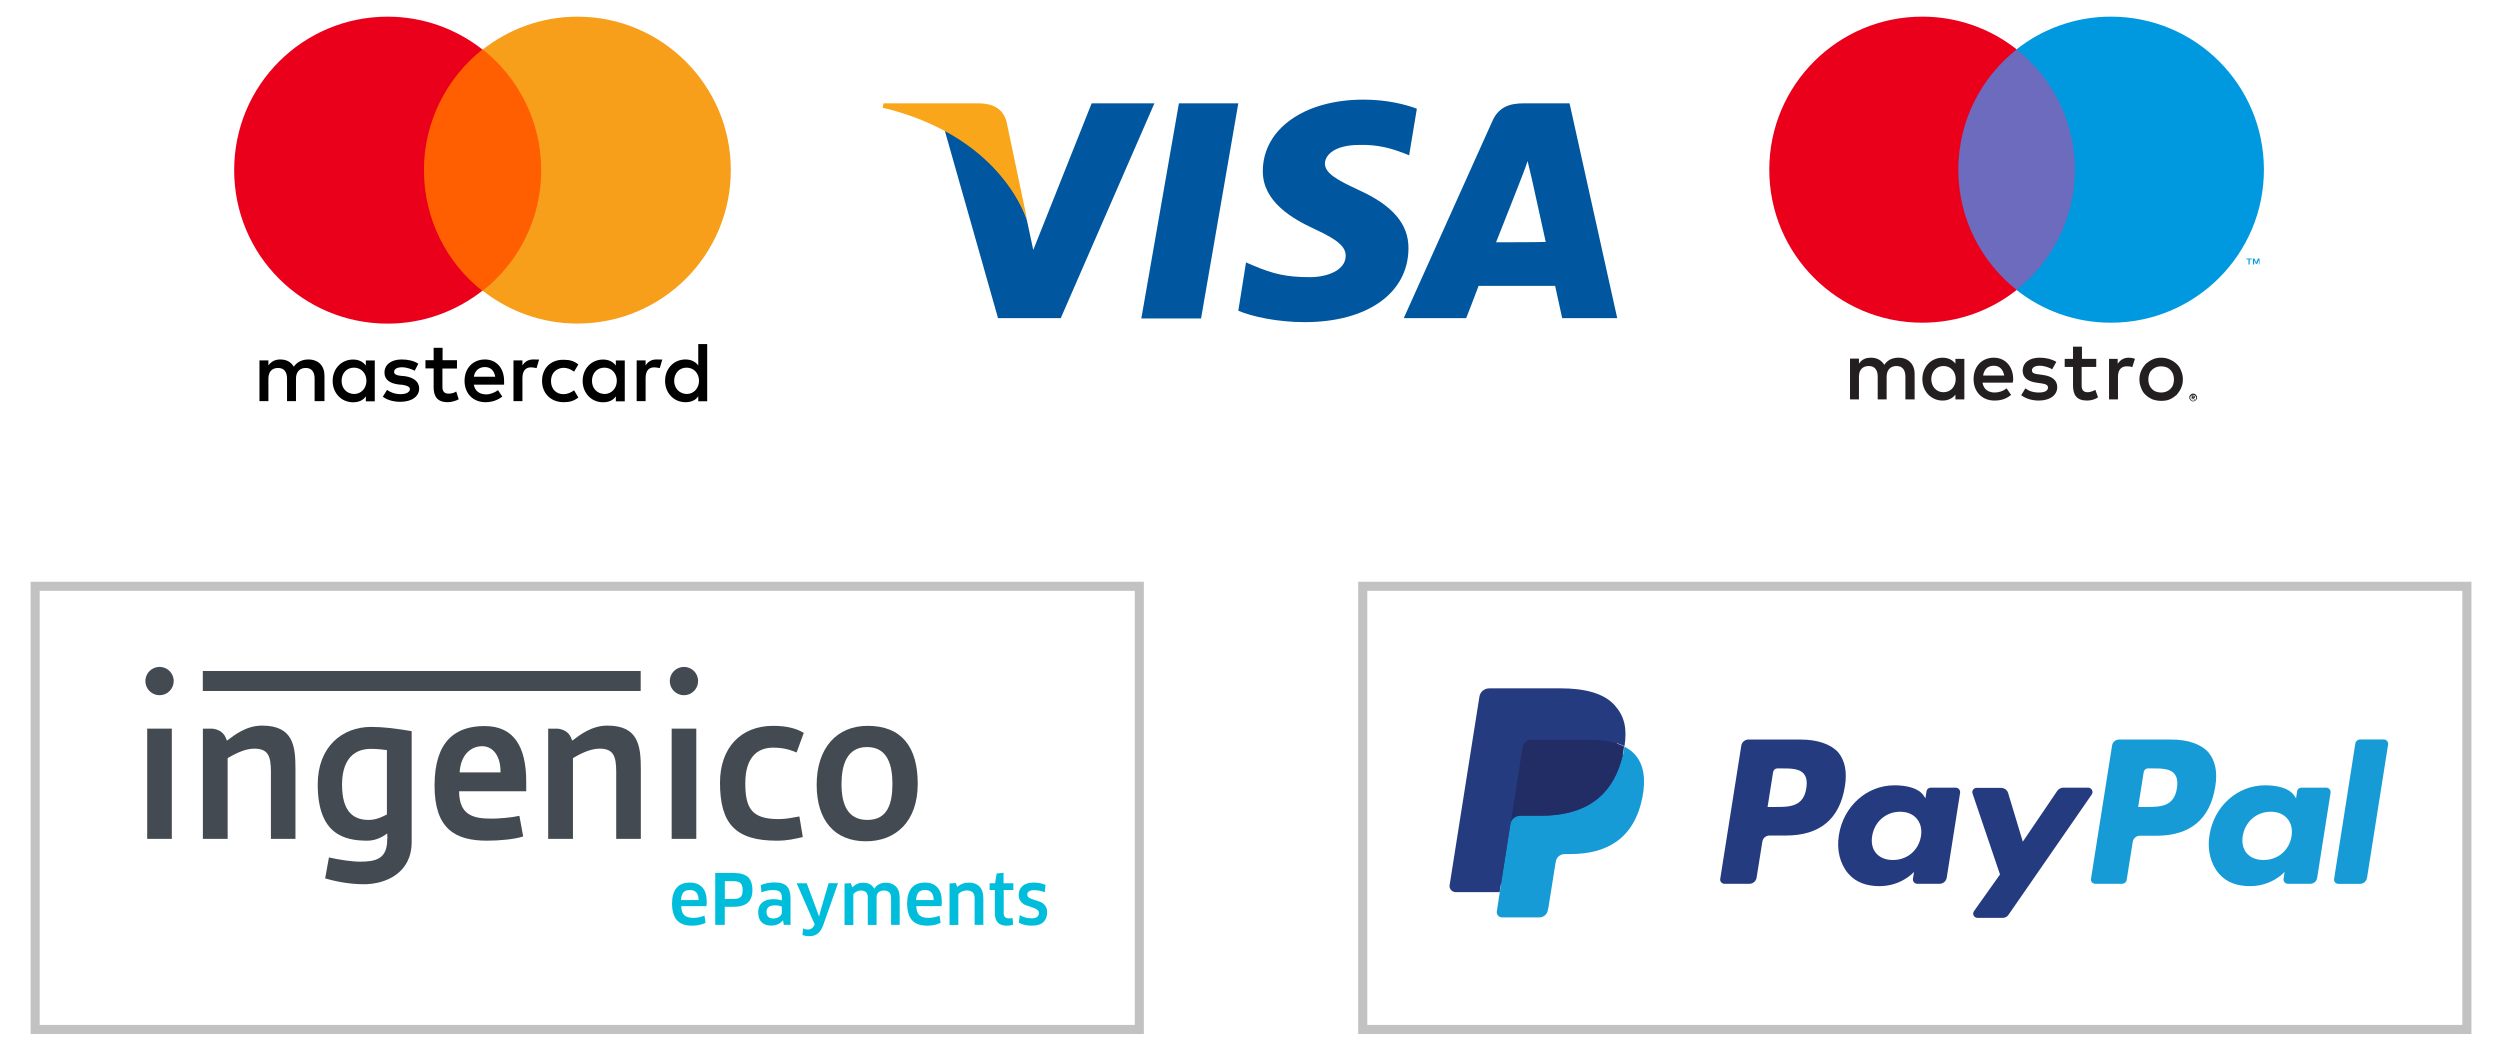 <?xml version="1.0" encoding="utf-8"?>
<!-- Generator: Adobe Illustrator 22.1.0, SVG Export Plug-In . SVG Version: 6.00 Build 0)  -->
<svg version="1.1"
	 id="Layer_1" inkscape:version="0.91 r13725" sodipodi:docname="Visa_2006.svg" xmlns:cc="http://creativecommons.org/ns#" xmlns:dc="http://purl.org/dc/elements/1.1/" xmlns:inkscape="http://www.inkscape.org/namespaces/inkscape" xmlns:rdf="http://www.w3.org/1999/02/22-rdf-syntax-ns#" xmlns:sodipodi="http://sodipodi.sourceforge.net/DTD/sodipodi-0.dtd" xmlns:svg="http://www.w3.org/2000/svg"
	 xmlns="http://www.w3.org/2000/svg" xmlns:xlink="http://www.w3.org/1999/xlink" x="0px" y="0px" viewBox="0 0 3300 1404.1"
	 style="enable-background:new 0 0 3300 1404.1;" xml:space="preserve">
<style type="text/css">
	.st0{fill:#00579F;}
	.st1{fill:#FAA61A;}
	.st2{fill:#FF5F00;}
	.st3{fill:#EB001B;}
	.st4{fill:#F79E1B;}
	.st5{fill:#0099DF;}
	.st6{fill:#6C6BBD;}
	.st7{fill:#231F20;}
	.st8{clip-path:url(#SVGID_2_);}
	.st9{fill:#253B80;}
	.st10{fill:#179BD7;}
	.st11{fill:#222D65;}
	.st12{clip-path:url(#SVGID_4_);}
	.st13{fill:none;stroke:#C2C2C2;stroke-width:12;stroke-miterlimit:10;}
	.st14{fill:#434A51;}
	.st15{fill:#00BEDB;}
</style>
<sodipodi:namedview  bordercolor="#666666" borderopacity="1" gridtolerance="10" guidetolerance="10" id="namedview19" inkscape:current-layer="Layer_1" inkscape:cx="34.690897" inkscape:cy="131.15483" inkscape:pageopacity="0" inkscape:pageshadow="2" inkscape:window-height="705" inkscape:window-maximized="1" inkscape:window-width="1366" inkscape:window-x="-8" inkscape:window-y="-8" inkscape:zoom="0.35355339" objecttolerance="10" pagecolor="#ffffff" showgrid="false">
	</sodipodi:namedview>
<g id="g4158" transform="matrix(4.43,0,0,4.43,-81.166,-105.048)">
	<polygon id="polygon9" class="st0" points="376.2,118.6 358.4,118.6 369.6,54.5 387.3,54.5 	"/>
	<path id="path11" inkscape:connector-curvature="0" class="st0" d="M440.5,56.1c-3.5-1.3-9-2.7-15.9-2.7c-17.6,0-29.9,8.7-30,21.2
		c-0.1,9.2,8.8,14.3,15.5,17.4c6.9,3.2,9.2,5.2,9.2,8c-0.1,4.3-5.5,6.3-10.7,6.3c-7.1,0-10.9-1-16.7-3.4l-2.3-1l-2.3,14.4
		c4.2,1.8,11.8,3.4,19.8,3.4c18.6,0,30.8-8.6,30.9-21.9c0.1-7.3-4.7-12.9-14.9-17.5c-6.2-2.9-10-4.9-10-7.9
		c0.1-2.7,3.2-5.5,10.2-5.5c5.7-0.2,10,1.2,13.2,2.4l1.7,0.7L440.5,56.1L440.5,56.1z"/>
	<path id="path13" inkscape:connector-curvature="0" class="st0" d="M464.1,95.9c1.5-3.7,7.1-18,7.1-18c-0.1,0.2,1.5-3.7,2.3-6.2
		l1.3,5.5c0,0,3.4,15.3,4.1,18.6C476.1,95.9,467.6,95.9,464.1,95.9L464.1,95.9z M486,54.5h-13.7c-4.3,0-7.5,1.2-9.3,5.3l-26.4,58.7
		h18.6c0,0,3.1-7.9,3.7-9.6c2,0,20.2,0,22.8,0c0.5,2.3,2.1,9.6,2.1,9.6h16.4L486,54.5L486,54.5L486,54.5z"/>
	<path id="path15" inkscape:connector-curvature="0" class="st0" d="M343.6,54.5l-17.4,43.7l-1.9-8.9C321.1,79.1,311,68,299.8,62.5
		l15.9,56h18.7l27.9-64L343.6,54.5L343.6,54.5L343.6,54.5z"/>
	<path id="path17" inkscape:connector-curvature="0" class="st1" d="M310.1,54.5h-28.5l-0.3,1.3c22.3,5.3,37.1,18.1,43.1,33.5
		l-6.2-29.5C317,55.8,313.9,54.6,310.1,54.5L310.1,54.5z"/>
</g>
<g>
	<path d="M428.3,529.6v-33.8c0-12.8-7.9-21.3-21.3-21.3c-6.7,0-14.1,2.3-19.2,9.5c-3.8-6.2-9.5-9.5-17.9-9.5
		c-5.6,0-11.3,1.8-15.6,7.9v-6.7h-11.8v53.8h11.8v-29.7c0-9.5,5.1-14.1,12.8-14.1c7.7,0,11.8,5.1,11.8,14.1v29.7h11.8v-29.7
		c0-9.5,5.6-14.1,12.8-14.1c7.9,0,11.8,5.1,11.8,14.1v29.7H428.3L428.3,529.6z M603.4,475.5h-19.2v-16.4h-11.8v16.4h-10.8v10.8h10.8
		v24.9c0,12.3,5.1,19.7,18.5,19.7c5.1,0,10.8-1.8,14.6-3.8l-3.3-10.3c-3.3,2.3-7.4,2.8-10.3,2.8c-5.6,0-7.9-3.3-7.9-9v-24.1h19.2
		v-11H603.4z M703.7,474.5c-6.7,0-11.3,3.3-14.1,7.9v-6.7h-11.8v53.8h11.8v-30.5c0-9,3.8-14.1,11.3-14.1c2.3,0,5.1,0.5,7.4,1
		l3.3-11.3C709.3,474.5,706,474.5,703.7,474.5L703.7,474.5L703.7,474.5z M552.2,480.1c-5.6-3.8-13.6-5.6-22.1-5.6
		c-13.6,0-22.6,6.7-22.6,17.4c0,9,6.7,14.1,18.5,15.6l5.6,0.5c6.2,1,9.5,2.8,9.5,5.6c0,3.8-4.6,6.7-12.3,6.7s-14.1-2.8-17.9-5.6
		l-5.6,9c6.2,4.6,14.6,6.7,23.1,6.7c15.6,0,24.9-7.4,24.9-17.4c0-9.5-7.4-14.6-18.5-16.4l-5.6-0.5c-5.1-0.5-9-1.8-9-5.1
		c0-3.8,3.8-6.2,10.3-6.2c6.7,0,13.6,2.8,16.9,4.6L552.2,480.1L552.2,480.1z M866.3,474.5c-6.7,0-11.3,3.3-14.1,7.9v-6.7h-11.8v53.8
		h11.8v-30.5c0-9,3.8-14.1,11.3-14.1c2.3,0,5.1,0.5,7.4,1l3.3-11.3C871.9,474.5,868.6,474.5,866.3,474.5L866.3,474.5L866.3,474.5z
		 M715.5,502.7c0,16.4,11.3,28.2,28.7,28.2c7.9,0,13.6-1.8,19.2-6.2l-5.6-9.5c-4.6,3.3-9,5.1-14.1,5.1c-9.5,0-16.4-6.7-16.4-17.4
		c0-10.3,6.7-16.9,16.4-17.4c5.1,0,9.5,1.8,14.1,5.1l5.6-9.5c-5.6-4.6-11.3-6.2-19.2-6.2C726.8,474.5,715.5,486.3,715.5,502.7
		L715.5,502.7L715.5,502.7z M824.7,502.7v-26.9h-11.8v6.7c-3.8-5.1-9.5-7.9-16.9-7.9c-15.1,0-26.9,11.8-26.9,28.2
		s11.8,28.2,26.9,28.2c7.9,0,13.6-2.8,16.9-7.9v6.7h11.8V502.7z M781.4,502.7c0-9.5,6.2-17.4,16.4-17.4c9.5,0,16.4,7.4,16.4,17.4
		c0,9.5-6.7,17.4-16.4,17.4C787.6,519.6,781.4,512.2,781.4,502.7L781.4,502.7z M640.1,474.5c-15.6,0-26.9,11.3-26.9,28.2
		s11.3,28.2,27.7,28.2c7.9,0,15.6-2.3,22.1-7.4l-5.6-8.5c-4.6,3.3-10.3,5.6-15.6,5.6c-7.4,0-14.6-3.3-16.4-12.8h40v-4.6
		C665.5,485.8,655.2,474.5,640.1,474.5L640.1,474.5L640.1,474.5z M640.1,484.5c7.4,0,12.3,4.6,13.6,12.8h-28.2
		C626.5,490.1,631.7,484.5,640.1,484.5L640.1,484.5z M933.5,502.7v-48.5h-11.8v28.2c-3.8-5.1-9.5-7.9-16.9-7.9
		c-15.1,0-26.9,11.8-26.9,28.2s11.8,28.2,26.9,28.2c7.9,0,13.6-2.8,16.9-7.9v6.7h11.8V502.7z M889.9,502.7c0-9.5,6.2-17.4,16.4-17.4
		c9.5,0,16.4,7.4,16.4,17.4c0,9.5-6.7,17.4-16.4,17.4C896.3,519.6,889.9,512.2,889.9,502.7L889.9,502.7z M494.7,502.7v-26.9h-11.8
		v6.7c-3.8-5.1-9.5-7.9-16.9-7.9c-15.1,0-26.9,11.8-26.9,28.2s11.8,28.2,26.9,28.2c7.9,0,13.6-2.8,16.9-7.9v6.7h11.8V502.7z
		 M450.9,502.7c0-9.5,6.2-17.4,16.4-17.4c9.5,0,16.4,7.4,16.4,17.4c0,9.5-6.7,17.4-16.4,17.4C457,519.6,450.9,512.2,450.9,502.7z"/>
	<rect x="548.3" y="65.3" class="st2" width="177.4" height="318.7"/>
	<path class="st3" d="M559.6,224.5c0-64.6,30.5-122.1,77.2-159.2c-34.4-26.9-77.7-43.3-125.1-43.3c-112.1,0-202.6,90.5-202.6,202.6
		s90.5,202.6,202.6,202.6c47.2,0,90.5-16.4,124.9-43.3C589.9,347.3,559.6,289.4,559.6,224.5z"/>
	<path class="st4" d="M964.7,224.5c0,112.1-90.5,202.6-202.6,202.6c-47.2,0-90.5-16.4-124.9-43.3c47.2-37.2,77.2-94.6,77.2-159.2
		S684,102.4,637.3,65.3c34.4-26.9,77.7-43.3,124.9-43.3C874.2,21.9,964.7,113.2,964.7,224.5z"/>
</g>
<g transform="translate(-1837.7 -1267.9)">
	<g transform="matrix(3.144 0 0 3.144 -1661.1 -866.42)">
		<g transform="matrix(1.25 0 0 -1.25 1176 710.77)">
			<path class="st5" d="M708.4-63.3v2h-0.5l-0.6-1.4l-0.6,1.4h-0.5v-2h0.4v1.5l0.6-1.3h0.4l0.6,1.3v-1.5H708.4z M705.1-63.3v1.7h0.7
				v0.3H704v-0.3h0.7v-1.7H705.1z"/>
		</g>
		<path class="st6" d="M1987.7,800.6h-56.2V699.6h56.2V800.6z"/>
		<g transform="matrix(1.25 0 0 -1.25 1137.3 698.59)">
			<path class="st3" d="M638.2-41.2c0,16.4,7.7,31,19.6,40.4c-8.7,6.9-19.8,11-31.7,11c-28.4,0-51.4-23-51.4-51.4s23-51.4,51.4-51.4
				c12,0,23,4.1,31.7,11C645.9-72.2,638.2-57.6,638.2-41.2"/>
		</g>
		<g transform="matrix(1.25 0 0 -1.25 1176.6 698.59)">
			<path class="st5" d="M709.4-41.2c0-28.4-23-51.4-51.4-51.4c-12,0-23,4.1-31.7,11c11.9,9.4,19.6,24,19.6,40.4s-7.7,31-19.6,40.4
				c8.7,6.9,19.8,11,31.7,11C686.5,10.2,709.4-12.8,709.4-41.2"/>
		</g>
		<g transform="matrix(1.25 0 0 -1.25 1159.2 722.78)">
			<path class="st7" d="M677.9-85c0.6,0,1.5-0.1,2.1-0.4l-0.9-2.8c-0.6,0.3-1.3,0.3-1.9,0.3c-1.9,0-2.9-1.3-2.9-3.5V-99h-3v13.6h2.9
				V-87C675.1-85.8,676.2-85,677.9-85 M666.9-88.1h-4.8v-6.2c0-1.4,0.5-2.3,2-2.3c0.8,0,1.7,0.3,2.6,0.8l0.9-2.5
				c-0.9-0.7-2.4-1.1-3.7-1.1c-3.5,0-4.7,1.9-4.7,5.1v6.2h-2.8v2.7h2.8v4.1h3v-4.1h4.8V-88.1z M629-91c0.3,2,1.5,3.3,3.6,3.3
				c1.9,0,3.1-1.2,3.5-3.3H629z M639.1-92.2c0,4.3-2.7,7.2-6.5,7.2c-4,0-6.8-2.9-6.8-7.2c0-4.3,2.9-7.2,7-7.2c2.1,0,3.9,0.5,5.6,1.9
				l-1.5,2.2c-1.1-0.9-2.6-1.4-4-1.4c-1.9,0-3.7,0.9-4.1,3.3h10.1C639.1-93,639.1-92.6,639.1-92.2 M652.2-88.9
				c-0.8,0.5-2.5,1.2-4.2,1.2c-1.6,0-2.6-0.6-2.6-1.6c0-0.9,1-1.2,2.3-1.3l1.4-0.2c3-0.4,4.8-1.7,4.8-4.1c0-2.6-2.3-4.5-6.2-4.5
				c-2.2,0-4.3,0.6-5.9,1.8l1.4,2.3c1-0.8,2.5-1.4,4.5-1.4c2,0,3.1,0.6,3.1,1.7c0,0.8-0.8,1.2-2.4,1.4l-1.4,0.2
				c-3.1,0.4-4.7,1.8-4.7,4c0,2.7,2.2,4.4,5.7,4.4c2.2,0,4.1-0.5,5.6-1.4L652.2-88.9z M688.8-87.9c-0.6,0-1.2-0.1-1.7-0.3
				c-0.5-0.2-1-0.5-1.4-0.9c-0.4-0.4-0.7-0.8-0.9-1.4c-0.2-0.5-0.3-1.1-0.3-1.8c0-0.6,0.1-1.2,0.3-1.8c0.2-0.5,0.5-1,0.9-1.4
				c0.4-0.4,0.8-0.7,1.4-0.9c0.5-0.2,1.1-0.3,1.7-0.3s1.2,0.1,1.7,0.3c0.5,0.2,1,0.5,1.4,0.9c0.4,0.4,0.7,0.8,0.9,1.4
				c0.2,0.5,0.3,1.1,0.3,1.8c0,0.6-0.1,1.2-0.3,1.8c-0.2,0.5-0.5,1-0.9,1.4c-0.4,0.4-0.8,0.7-1.4,0.9
				C689.9-88,689.4-87.9,688.8-87.9 M688.8-85c1.1,0,2-0.2,2.9-0.6c0.9-0.4,1.7-0.9,2.3-1.5c0.7-0.6,1.2-1.4,1.5-2.3
				c0.4-0.9,0.6-1.8,0.6-2.9s-0.2-2-0.6-2.9c-0.4-0.9-0.9-1.6-1.5-2.3c-0.7-0.6-1.4-1.1-2.3-1.5c-0.9-0.4-1.9-0.5-2.9-0.5
				c-1.1,0-2,0.2-2.9,0.5c-0.9,0.4-1.7,0.9-2.3,1.5c-0.7,0.6-1.2,1.4-1.5,2.3c-0.4,0.9-0.6,1.8-0.6,2.9s0.2,2,0.6,2.9
				c0.4,0.9,0.9,1.6,1.5,2.3c0.7,0.6,1.4,1.1,2.3,1.5C686.7-85.2,687.7-85,688.8-85 M611.6-92.2c0,2.4,1.6,4.4,4.1,4.4
				c2.5,0,4.1-1.9,4.1-4.4c0-2.5-1.7-4.4-4.1-4.4C613.2-96.6,611.6-94.6,611.6-92.2 M622.7-92.2v6.8h-3V-87c-0.9,1.2-2.4,2-4.3,2
				c-3.8,0-6.8-3-6.8-7.2c0-4.2,3-7.2,6.8-7.2c1.9,0,3.4,0.8,4.3,2V-99h3V-92.2z M606-99v8.6c0,3.2-2.1,5.4-5.4,5.4
				c-1.7,0-3.5-0.5-4.8-2.4c-0.9,1.5-2.4,2.4-4.5,2.4c-1.5,0-2.9-0.4-4-2v1.7h-3V-99h3v7.6c0,2.4,1.3,3.6,3.3,3.6c2,0,3-1.3,3-3.6
				V-99h3v7.6c0,2.4,1.4,3.6,3.3,3.6c2,0,3-1.3,3-3.6V-99H606z"/>
		</g>
		<g transform="matrix(1.25 0 0 -1.25 1167.4 727.74)">
			<path class="st7" d="M692.8-94v-0.3h0.3c0.1,0,0.1,0,0.2,0c0,0,0.1,0.1,0.1,0.1c0,0.1,0,0.1-0.1,0.1c0,0-0.1,0-0.2,0H692.8z
				 M693.1-93.8c0.2,0,0.3,0,0.4-0.1c0.1-0.1,0.1-0.2,0.1-0.3c0-0.1,0-0.2-0.1-0.3c-0.1-0.1-0.2-0.1-0.3-0.1l0.4-0.5h-0.3l-0.4,0.5
				h-0.1V-95h-0.3v1.3H693.1z M693-95.5c0.1,0,0.3,0,0.4,0.1c0.1,0.1,0.2,0.1,0.3,0.2c0.1,0.1,0.2,0.2,0.2,0.3
				c0.1,0.1,0.1,0.3,0.1,0.4c0,0.1,0,0.3-0.1,0.4c-0.1,0.1-0.1,0.2-0.2,0.3c-0.1,0.1-0.2,0.2-0.3,0.2c-0.1,0.1-0.3,0.1-0.4,0.1
				c-0.1,0-0.3,0-0.4-0.1c-0.1-0.1-0.2-0.1-0.3-0.2c-0.1-0.1-0.2-0.2-0.2-0.3c-0.1-0.1-0.1-0.3-0.1-0.4c0-0.1,0-0.3,0.1-0.4
				c0.1-0.1,0.1-0.2,0.2-0.3c0.1-0.1,0.2-0.2,0.3-0.2C692.7-95.5,692.9-95.5,693-95.5 M693-93.1c0.2,0,0.4,0,0.5-0.1
				c0.2-0.1,0.3-0.2,0.4-0.3c0.1-0.1,0.2-0.3,0.3-0.4c0.1-0.2,0.1-0.3,0.1-0.5c0-0.2,0-0.4-0.1-0.5c-0.1-0.2-0.2-0.3-0.3-0.4
				c-0.1-0.1-0.3-0.2-0.4-0.3c-0.2-0.1-0.3-0.1-0.5-0.1c-0.2,0-0.4,0-0.5,0.1c-0.2,0.1-0.3,0.2-0.4,0.3c-0.1,0.1-0.2,0.3-0.3,0.4
				c-0.1,0.2-0.1,0.3-0.1,0.5c0,0.2,0,0.4,0.1,0.5c0.1,0.2,0.2,0.3,0.3,0.4c0.1,0.1,0.3,0.2,0.4,0.3C692.6-93.1,692.8-93.1,693-93.1
				"/>
		</g>
	</g>
</g>
<g>
	<g id="XMLID_82_">
		<g id="XMLID_83_">
			<g>
				<defs>
					<rect id="SVGID_11_" x="1913.4" y="908.5" width="1243.2" height="330.8"/>
				</defs>
				<clipPath id="SVGID_1_">
					<use xlink:href="#SVGID_11_"  style="overflow:visible;"/>
				</clipPath>
			</g>
		</g>
	</g>
	<g>
		<g>
			<g id="XMLID_75_">
				<defs>
					<rect id="SVGID_13_" x="1913.4" y="908.5" width="1243.2" height="330.8"/>
				</defs>
				<clipPath id="SVGID_2_">
					<use xlink:href="#SVGID_13_"  style="overflow:visible;"/>
				</clipPath>
				<g id="XMLID_76_" class="st8">
					<g id="XMLID_78_">
						<defs>
							<rect id="SVGID_15_" x="1913.4" y="908.5" width="1243.2" height="330.8"/>
						</defs>
						<clipPath id="SVGID_3_">
							<use xlink:href="#SVGID_15_"  style="overflow:visible;"/>
						</clipPath>
					</g>
				</g>
			</g>
			<g id="XMLID_12_">
				<g id="XMLID_13_">
					<g id="XMLID_14_">
						<g id="XMLID_15_">
							<path id="XMLID_57_" class="st9" d="M2384.3,1040.5c-3.7,24.7-22.5,24.7-40.7,24.7h-10.4l7.3-46.1c0.6-2.8,2.8-4.8,5.6-4.8
								h4.8c12.4,0,24.2,0,30,7C2384.6,1025.6,2385.7,1031.8,2384.3,1040.5z M2376.5,976.2h-68.5c-4.8,0-8.7,3.4-9.5,8.1
								l-27.8,175.8c-0.6,3.4,2.2,6.5,5.6,6.5h32.9c4.8,0,8.7-3.4,9.5-8.1l7.6-47.5c0.8-4.8,4.8-8.1,9.3-8.1h21.6
								c45.2,0,71.3-21.9,78.1-65.2c3.1-18.8,0-33.7-8.7-44.4C2416.9,982.4,2399.5,976.2,2376.5,976.2z"/>
							<path id="XMLID_54_" class="st9" d="M2535.7,1103.7c-3.1,18.8-18,31.5-37.1,31.5c-9.5,0-17.1-3.1-22.2-9
								c-4.8-5.6-6.7-14-5.1-23c3.1-18.5,18-31.7,36.8-31.7c9.3,0,16.8,3.1,21.9,9C2535.1,1086.3,2537.1,1094.4,2535.7,1103.7z
								 M2581.5,1039.7h-32.9c-2.8,0-5.3,2-5.6,4.8l-1.4,9.3l-2.2-3.4c-7-10.4-23-13.8-38.8-13.8c-36.2,0-67.4,27.5-73.3,66
								c-3.1,19.1,1.4,37.6,12.4,50.5c10.1,11.8,24.4,16.6,41.3,16.6c29.2,0,45.5-18.8,45.5-18.8l-1.4,9c-0.6,3.4,2.2,6.7,5.6,6.7
								h29.5c4.8,0,8.7-3.4,9.5-8.1l17.7-112.3C2587.6,1042.8,2585.1,1039.7,2581.5,1039.7z"/>
							<path id="XMLID_33_" class="st9" d="M2756.4,1039.7h-32.9c-3.1,0-6.2,1.7-7.9,4.2l-45.5,67.1l-19.4-64.3
								c-1.1-3.9-5.1-6.7-9.3-6.7h-32.3c-3.9,0-6.7,3.9-5.3,7.6l36.2,106.7l-34.3,48.3c-2.8,3.9,0,9,4.8,9h32.9
								c3.1,0,6.2-1.4,7.9-4.2l109.8-158.7C2763.7,1045,2760.9,1039.7,2756.4,1039.7z"/>
							<path id="XMLID_38_" class="st10" d="M2873.5,1040.5c-3.7,24.7-22.5,24.7-40.7,24.7h-10.4l7.3-46.1c0.6-2.8,2.8-4.8,5.6-4.8
								h4.8c12.4,0,24.2,0,30,7C2873.8,1025.6,2874.9,1031.8,2873.5,1040.5z M2865.7,976.2h-68.5c-4.8,0-8.7,3.4-9.3,8.1
								l-27.8,175.8c-0.6,3.4,2.2,6.5,5.6,6.5h35.1c3.4,0,6.2-2.2,6.5-5.6l7.9-49.7c0.8-4.8,4.8-8.1,9.3-8.1h21.6
								c45.2,0,71.3-21.9,78.1-65.2c3.1-18.8,0-33.7-8.7-44.4C2905.8,982.4,2888.7,976.2,2865.7,976.2z"/>
							<path id="XMLID_21_" class="st10" d="M3024.9,1103.7c-3.1,18.8-18,31.5-37.1,31.5c-9.5,0-17.1-3.1-22.2-9
								c-4.8-5.6-6.7-14-5.1-23c3.1-18.5,18-31.7,36.8-31.7c9.3,0,16.8,3.1,21.9,9C3024.3,1086.3,3026.3,1094.4,3024.9,1103.7z
								 M3070.7,1039.7h-32.9c-2.8,0-5.3,2-5.6,4.8l-1.4,9.3l-2.2-3.4c-7-10.4-23-13.8-38.8-13.8c-36.2,0-67.4,27.5-73.3,66
								c-3.1,19.1,1.4,37.6,12.4,50.5c10.1,11.8,24.4,16.6,41.3,16.6c29.2,0,45.5-18.8,45.5-18.8l-1.4,9c-0.6,3.4,2.2,6.7,5.6,6.7
								h29.5c4.8,0,8.7-3.4,9.3-8.1l17.7-112.3C3076.8,1042.8,3074,1039.7,3070.7,1039.7z"/>
							<path id="XMLID_28_" class="st10" d="M3109.1,981l-28.1,179.2c-0.6,3.4,2.2,6.5,5.6,6.5h28.4c4.8,0,8.7-3.4,9.5-8.1
								l27.8-175.8c0.6-3.4-2.2-6.7-5.6-6.7H3115C3112.2,976.2,3109.7,978.4,3109.1,981z"/>
							<path id="XMLID_27_" class="st9" d="M1986.1,1200.9l5.3-33.1l-11.8-0.3h-55.9l38.8-245.7c0-0.8,0.6-1.4,1.1-2
								c0.6-0.6,1.4-0.8,2-0.8h94.1c31.2,0,52.8,6.5,64,19.4c5.3,5.9,8.7,12.4,10.4,19.1c1.7,7.3,1.7,16,0,26.4v0.8v6.7l5.3,3.1
								c4.5,2.2,7.9,5.1,10.7,8.1c4.5,5.1,7.3,11.8,8.7,19.4c1.4,7.9,0.8,17.4-1.1,28.1c-2.5,12.4-6.2,23-11.5,32
								c-4.8,8.1-11,14.9-18.3,19.9c-7,5.1-15.2,8.7-24.7,11.2c-9,2.2-19.4,3.7-30.9,3.7h-7.3c-5.3,0-10.4,2-14.3,5.3
								c-3.9,3.4-6.7,8.1-7.6,13.2l-0.6,3.1l-9.3,58.7l-0.3,2.2c0,0.6-0.3,1.1-0.6,1.1c-0.3,0.3-0.6,0.3-0.8,0.3
								C2031.6,1200.9,1986.1,1200.9,1986.1,1200.9z"/>
							<path id="XMLID_26_" class="st10" d="M2144.2,985.5c-0.3,1.7-0.6,3.7-0.8,5.6c-12.4,63.5-54.8,85.7-109,85.7h-27.5
								c-6.7,0-12.1,4.8-13.2,11.2l-14,89.6l-3.9,25.3c-0.6,4.2,2.5,8.1,7,8.1h48.9c5.9,0,10.7-4.2,11.5-9.8l0.6-2.5l9.3-58.4
								l0.6-3.1c0.8-5.6,5.9-9.8,11.5-9.8h7.3c47.5,0,84.5-19.4,95.5-75c4.5-23.3,2.2-42.7-9.8-56.4
								C2154.1,991.6,2149.6,988.3,2144.2,985.5z"/>
							<path id="XMLID_25_" class="st11" d="M2131.3,980.4c-2-0.6-3.9-1.1-5.9-1.4c-2-0.6-4.2-0.8-6.2-1.1
								c-7.3-1.1-15.7-1.7-24.4-1.7h-73.6c-1.7,0-3.7,0.3-5.1,1.1c-3.4,1.7-5.9,4.8-6.5,8.7l-15.7,99.1l-0.6,2.8
								c1.1-6.5,6.7-11.2,13.2-11.2h27.5c54.2,0,96.6-21.9,109-85.7c0.3-2,0.6-3.7,0.8-5.6c-3.1-1.7-6.5-3.1-10.1-4.2
								C2133.3,981,2132.4,980.7,2131.3,980.4z"/>
							<path id="XMLID_24_" class="st9" d="M2009.7,985.8c0.6-3.9,3.1-7,6.5-8.7c1.7-0.8,3.4-1.1,5.1-1.1h73.6
								c8.7,0,16.8,0.6,24.4,1.7c2.2,0.3,4.2,0.8,6.2,1.1c2,0.6,3.9,0.8,5.9,1.4c0.8,0.3,2,0.6,2.8,0.8c3.7,1.1,7,2.5,10.1,4.2
								c3.7-23.6,0-39.6-12.6-53.9c-14-16-39.3-22.7-71.6-22.7h-94.1c-6.7,0-12.4,4.8-13.2,11.2l-39.3,248.5
								c-0.8,4.8,3.1,9.3,7.9,9.3h58.1l14.6-92.4L2009.7,985.8z"/>
						</g>
					</g>
				</g>
			</g>
			<g>
				<g id="XMLID_4_">
					<g id="XMLID_5_">
						<defs>
							<polyline id="SVGID_17_" points="3156.3,908.5 3156.3,1239.3 1913.4,1239.3 1913.4,908.5 							"/>
						</defs>
						<clipPath id="SVGID_4_">
							<use xlink:href="#SVGID_17_"  style="overflow:visible;"/>
						</clipPath>
						<g id="XMLID_6_" class="st12">
							<g id="XMLID_8_">
								<defs>
									<polyline id="SVGID_19_" points="3156.3,908.5 3156.3,1239.3 1913.4,1239.3 1913.4,908.5 									"/>
								</defs>
								<clipPath id="SVGID_5_">
									<use xlink:href="#SVGID_19_"  style="overflow:visible;"/>
								</clipPath>
							</g>
						</g>
					</g>
				</g>
			</g>
		</g>
	</g>
</g>
<rect x="1798.8" y="773.9" class="st13" width="1457.5" height="585"/>
<g>
	<path class="st14" d="M194.3,1107.3V961.8h32.5v145.5H194.3z"/>
	<path class="st14" d="M267.7,885.7h578v26.4h-578V885.7z"/>
	<path class="st14" d="M480.3,1167.2c-20.6,0-39.4-4.3-51.1-7.7l5-27.7c12.4,2.9,30.5,5.6,40.7,5.6c21.6,0,36.2-3.7,36.2-29.3
		c0.5-0.5,0-7.2,0-8c-6.7,5.3-16.1,9.6-26,9.6c-31,0-65.7-8.5-65.7-74.3c0-49.5,32-75.9,70.7-75.9c15.4,0,32.2,2.1,53.3,5.6v146.8
		C543.2,1152.6,509,1167.2,480.3,1167.2z M510.8,990.1c-5.4-0.5-11.7-1.6-21.1-1.6c-27.3,0-38.2,20-38.2,47.2
		c0,34.6,13.9,46.6,35.2,46.6c9.7,0,17.8-4,24-7.2V990.1z"/>
	<path class="st14" d="M606,1044.4c0.2,31.7,18.6,36.2,42.9,36.2c9.4,0,26-1.3,36.7-3.7l5,27.2c-10.7,3.7-31.2,5.6-47.6,5.6
		c-42.4,0-69.4-15.7-69.4-72.7c0-59.1,27.8-78.6,66-78.6c39.2,0,55,27.7,55,73.3v12.8H606z M636.5,985c-13.9,0-28.3,10.1-29.8,34.6
		h54C661,997.3,650.3,985,636.5,985z"/>
	<path class="st14" d="M886.6,1107.3V961.8h32.5v145.5H886.6z"/>
	<path class="st14" d="M1051.5,993.3c-8.9-3.7-17.4-6.4-31-6.4c-20.8,0-36.7,12.8-36.7,46.9c0,32.8,8.2,47.4,43.9,47.4
		c11.2,0,18.6-2.1,27.5-3.5l4.5,27.2c-10.7,2.4-19.6,4.8-34.2,4.8c-54.5,0-75.1-22.1-75.1-76.5c0-46.1,27.3-75.1,70.2-75.1
		c19.3,0,31.5,4,40.4,9.3L1051.5,993.3z"/>
	<path class="st14" d="M1143,1110.5c-41.7,0-65-28-65-74.6c0-49,27-77.8,67.2-77.8c45.1,0,66.2,28,66.2,76.5
		C1211.4,1084.7,1182.2,1110.5,1143,1110.5z M1144.5,986.1c-26.5,0-33.7,23.5-33.7,48.8c0,27.2,8.2,47.4,34.2,47.4
		c26.5,0,33-21.3,33-47.7C1178,1009.8,1171.5,986.1,1144.5,986.1z"/>
	<path class="st14" d="M229.3,899c0,10.3-8.4,18.7-18.7,18.7c-10.3,0-18.7-8.4-18.7-18.7c0-10.3,8.4-18.7,18.7-18.7
		C220.9,880.3,229.3,888.6,229.3,899z"/>
	<path class="st14" d="M921.5,899c0,10.3-8.4,18.7-18.7,18.7c-10.3,0-18.7-8.4-18.7-18.7c0-10.3,8.4-18.7,18.7-18.7
		C913.2,880.3,921.5,888.6,921.5,899z"/>
	<path class="st14" d="M345.9,957.8c-20.6,0-36.2,12.2-45.4,19.2v-0.3c-0.3,0.4-0.7,0.7-1,1.1c-3.2-11.7-11.6-15.1-19.2-16h-12.5
		v145.5h32.7v-106.6c6.5-3.7,21.3-12.5,35-12.5c18.3,0,22.1,9.6,22.1,30.6v88.5H390v-92.4C390,985,387.3,957.8,345.9,957.8z"/>
	<path class="st14" d="M801.7,957.8c-20.6,0-36.2,12.2-45.4,19.2v-0.3c-0.3,0.4-0.7,0.7-1,1.1c-3.2-11.7-11.6-15.1-19.2-16h-12.5
		v145.5h32.7v-106.6c6.4-3.7,21.3-12.5,35-12.5c18.3,0,22.1,9.6,22.1,30.6v88.5h32.5v-92.4C845.8,985,843.1,957.8,801.7,957.8z"/>
</g>
<g>
	<path class="st15" d="M913.7,1221.9c-9.2,0-15.9-2.4-20.2-7.3c-4.3-4.8-6.4-12.3-6.4-22.2c0-8.8,2-15.6,5.9-20.3
		c3.9-4.7,9.8-7.1,17.7-7.1c7,0,12.5,2.1,16.4,6.4c3.9,4.2,5.8,10.6,5.8,19.1c0,2.1-0.1,3.9-0.3,5.6h-33.4c0.2,5.7,1.6,9.7,4.1,12
		c2.5,2.3,6.4,3.5,11.8,3.5c5.2,0,10.1-1,14.8-3l1.4,9.6C926.1,1220.6,920.2,1221.9,913.7,1221.9z M898.9,1188.1h23.3
		c-0.2-8.9-4-13.3-11.4-13.3c-4,0-6.9,1-8.7,3.2C900.2,1180.1,899.2,1183.5,898.9,1188.1z"/>
	<path class="st15" d="M993.2,1175c0,7.3-2,12.8-6.1,16.5c-4,3.7-10.5,5.5-19.3,5.5h-11.1v23.8h-12.6v-68.5h23.8
		c9,0,15.4,1.8,19.4,5.4C991.2,1161.4,993.2,1167.1,993.2,1175z M980.3,1174.9c0-4.4-0.9-7.4-2.8-9.2c-1.9-1.7-5.1-2.6-9.6-2.6
		h-11.1v23.6h11.1c4.4,0,7.6-0.8,9.5-2.5S980.3,1179.4,980.3,1174.9z"/>
	<path class="st15" d="M1034.6,1220.8l-1-5.8l-0.3-0.1c-3.6,4.6-8.8,6.9-15.5,6.9c-5.3,0-9.5-1.5-12.5-4.5c-3-3-4.5-7.5-4.5-13.4
		c0-5.2,1.7-9.4,5.2-12.4c3.4-3,8.3-4.6,14.6-4.6c4,0,7.8,0.6,11.4,1.7v-4.1c0-3.4-0.9-5.9-2.7-7.4c-1.8-1.5-4.7-2.2-8.8-2.2
		c-5.4,0-10.5,1-15.3,3.1l-1-9.6c5.4-2.4,11.5-3.6,18.4-3.6c7.6,0,12.9,1.7,16.1,5.1c3.2,3.4,4.8,8.8,4.8,16.3v34.6H1034.6z
		 M1032,1204.7v-8c-2.2-1-5.3-1.6-9.3-1.6c-7.2,0-10.9,2.9-10.9,8.6c0,5.8,3.1,8.7,9.2,8.7c2.9,0,5.4-0.8,7.6-2.3
		C1030.9,1208.5,1032,1206.7,1032,1204.7z"/>
	<path class="st15" d="M1066.1,1227c4.1,0,7.1-2,9-6l0.3-0.8l-23.8-54.3h13.3l13.6,36.5l2.5,6.9h0.3l1.8-7.1l10.7-36.4h12.4
		l-19.5,55.2c-1.9,5.3-4.4,9.1-7.4,11.4c-3,2.3-6.7,3.4-11.1,3.4c-3.4,0-6.4-0.6-9-1.7l1-8.5C1062,1226.5,1064,1227,1066.1,1227z"/>
	<path class="st15" d="M1187.8,1220.8h-11.6v-35.7c0-6.4-3.2-9.6-9.7-9.6c-2.8,0-5.1,0.8-6.8,2.3c-1.7,1.5-2.6,3.7-2.6,6.7v36.4
		h-11.6v-36.4c0-6-3.1-9-9.3-9c-1.9,0-3.8,0.5-5.6,1.4c-1.8,0.9-3.2,2.1-4.2,3.7v40.4h-11.6v-54.7l8.3-0.5l2,5.5
		c4-4.1,8.7-6.1,14.2-6.1c7,0,11.9,2.6,14.7,7.9c3.3-5.2,8.5-7.9,15.5-7.9c5.5,0,10,1.7,13.2,5.1c3.3,3.4,4.9,8.4,4.9,14.9V1220.8z"
		/>
	<path class="st15" d="M1224,1221.9c-9.2,0-15.9-2.4-20.2-7.3c-4.3-4.8-6.4-12.3-6.4-22.2c0-8.8,2-15.6,5.9-20.3
		c3.9-4.7,9.8-7.1,17.7-7.1c7,0,12.5,2.1,16.4,6.4c3.9,4.2,5.8,10.6,5.8,19.1c0,2.1-0.1,3.9-0.3,5.6h-33.4c0.2,5.7,1.6,9.7,4.1,12
		c2.5,2.3,6.4,3.5,11.8,3.5c5.2,0,10.1-1,14.8-3l1.4,9.6C1236.4,1220.6,1230.6,1221.9,1224,1221.9z M1209.2,1188.1h23.3
		c-0.2-8.9-4-13.3-11.4-13.3c-4,0-6.9,1-8.7,3.2C1210.6,1180.1,1209.5,1183.5,1209.2,1188.1z"/>
	<path class="st15" d="M1298.1,1220.8h-11.6v-35.5c0-6.6-3.5-9.9-10.5-9.9c-2.1,0-4.2,0.5-6.3,1.4c-2,0.9-3.6,2.1-4.7,3.7v40.4
		h-11.6v-54.7l8.3-0.6l1.8,5.3c4.3-4,9.5-5.9,15.6-5.9c5.9,0,10.5,1.8,13.9,5.3c3.3,3.5,5,8.5,5,15.1V1220.8z"/>
	<path class="st15" d="M1337.8,1174.8h-12.9v30.6c0,4.6,2.4,6.9,7.2,6.9c1.8,0,3.3-0.2,4.5-0.6l0.7,8.7c-2.2,1-5.1,1.5-8.6,1.5
		c-5.1,0-9-1.4-11.6-4.2c-2.6-2.8-3.9-6.7-3.9-11.9v-30.9h-6.9v-9h7.2l2.1-12.9l9.1-0.9v13.8h12.9V1174.8z"/>
	<path class="st15" d="M1382.2,1204.1c0,5.6-1.7,10-5,13.1c-3.3,3.1-8.4,4.7-15.3,4.7c-6.8,0-12.5-1.4-17.1-4.1l1.4-9.9
		c4.3,2.9,9.6,4.3,15.7,4.3c3.2,0,5.5-0.6,7.1-1.9c1.6-1.3,2.4-3,2.4-5.1c0-1.9-0.9-3.4-2.7-4.6c-1.8-1.2-4.1-2.2-6.7-3
		c-2.6-0.8-5.3-1.7-7.9-2.7c-2.6-1-4.8-2.7-6.7-5c-1.8-2.3-2.7-5.2-2.7-8.7c0-4.9,1.7-8.9,5.2-11.8c3.4-3,8.4-4.4,14.9-4.4
		c5.5,0,10.6,1,15.3,3.1l-1,9.7c-4.5-1.9-9.3-2.8-14.4-2.8c-2.7,0-4.9,0.5-6.4,1.6c-1.6,1-2.3,2.5-2.3,4.3c0,1.8,0.9,3.2,2.7,4.2
		c1.8,1.1,4,2,6.6,2.7c2.6,0.8,5.2,1.6,7.7,2.6c2.6,1,4.8,2.7,6.6,5C1381.2,1197.7,1382.2,1200.6,1382.2,1204.1z"/>
</g>
<rect x="46.4" y="773.9" class="st13" width="1457.5" height="585"/>
</svg>
